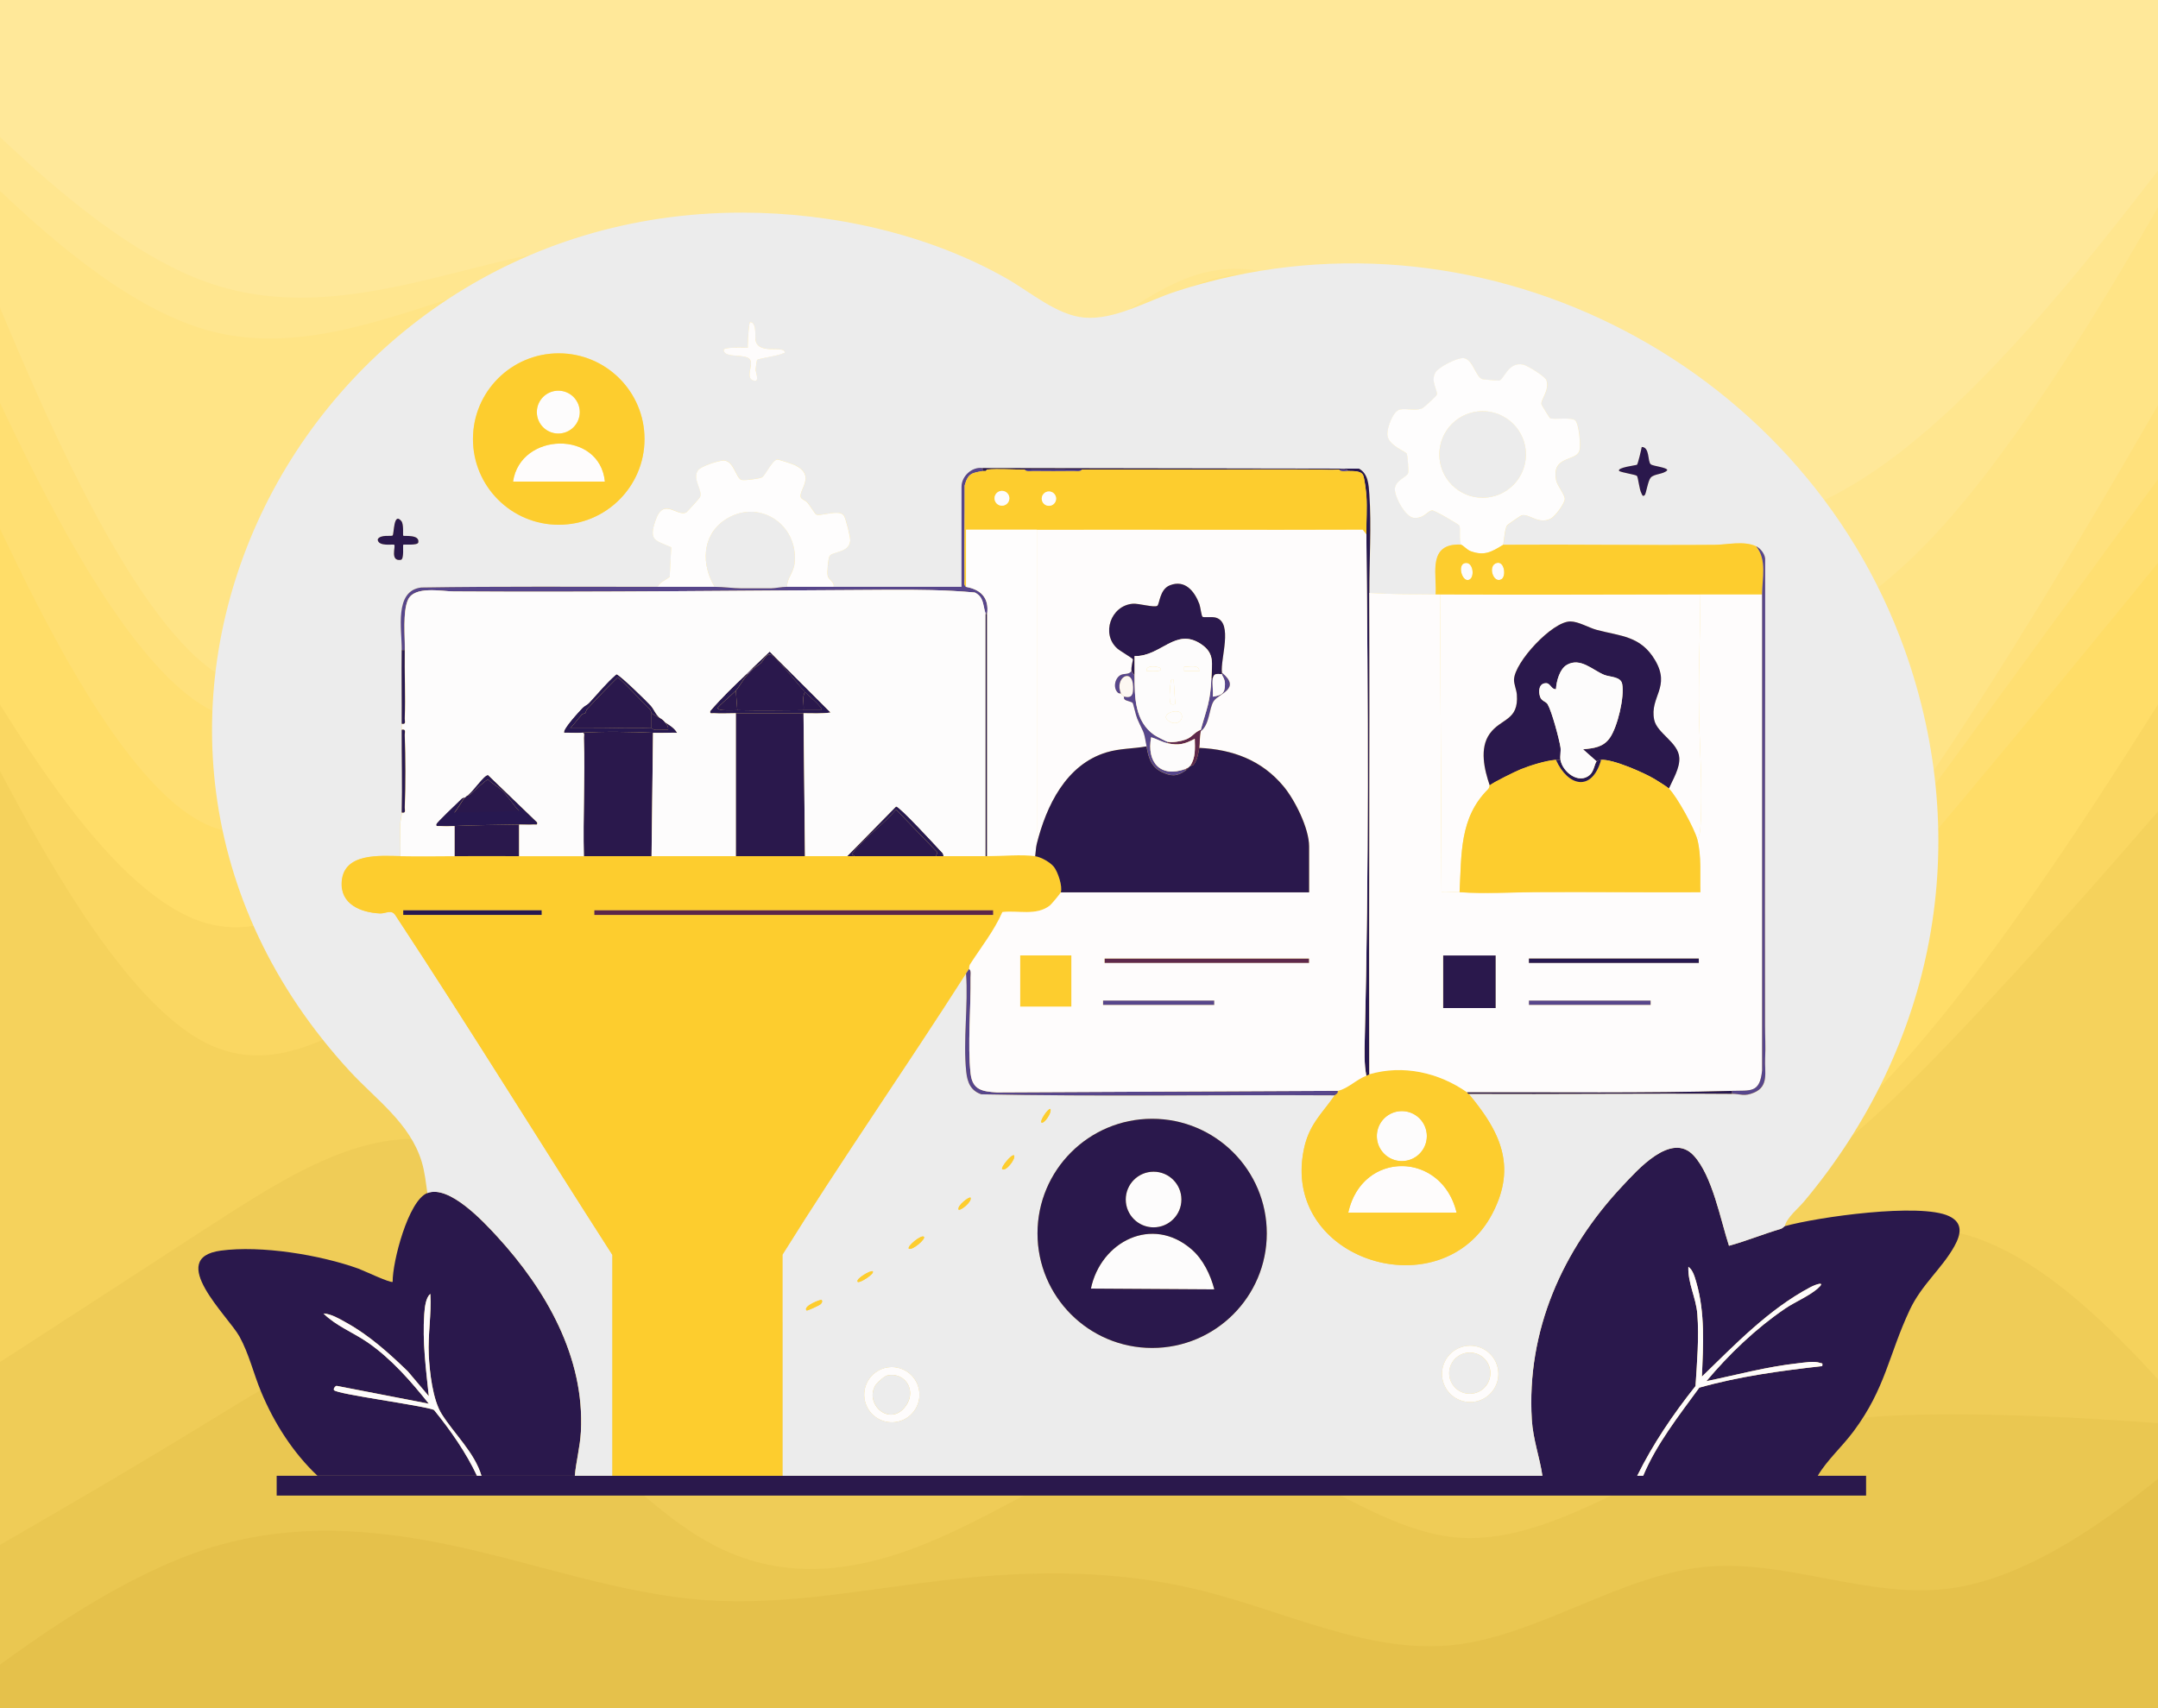 <svg xmlns="http://www.w3.org/2000/svg" viewBox="0 0 480 380"><rect x="0" y="0" width="480" height="380" fill="#808080" stroke="none"/><defs><style>.cls-2{fill:#57468b}.cls-4{fill:#5e284b}.cls-5{fill:#271850}.cls-7{fill:#fdcd2e}.cls-9{fill:#ececec;mix-blend-mode:multiply}.cls-15{fill:#2a184c}.cls-17{fill:#fdf8f2}.cls-18{fill:#fefcfc}.cls-20{fill:#fefdfd}.cls-23{fill:#fdfcfc}</style></defs><g style="isolation:isolate"><g id="Layer_1" data-name="Layer 1"><path d="m-9.73 22.26 9.27 8.66c9.21 8.66 27.75 25.99 46.23 32.66s37.01 2.67 55.49-2 37.01-10 55.49-1.33c18.48 8.66 37.01 31.33 55.49 30.66s37.01-24.66 55.49-29.33 37.01 10 55.49 24.66 37.01 29.33 55.49 31.33 37.01-8.66 55.49-25.99 37.01-41.32 46.23-53.32l9.27-12v-36.44H-9.73z" style="fill:#ffe899"/><path d="m-9.73 34.26 9.27 8.66c9.21 8.66 27.75 25.99 46.23 31.33 18.48 5.33 37.01-1.33 55.49-7.33s37.01-11.33 55.49-1.33 37.01 35.33 55.49 33.99 37.01-29.33 55.49-35.99c18.48-6.67 37.01 8 55.49 27.33s37.01 43.32 55.49 49.99 37.01-4 55.49-25.33 37.01-53.32 46.23-69.32l9.27-16v-4.89l-9.27 12c-9.21 12-27.75 35.99-46.23 53.32s-37.01 27.99-55.49 25.99-37.01-16.66-55.49-31.33c-18.48-14.66-37.01-29.33-55.49-24.66s-37.01 28.66-55.49 29.33-37.01-22-55.49-30.66-37.01-3.33-55.49 1.33c-18.48 4.67-37.01 8.66-55.49 2S8.75 38.7-.46 30.04l-9.27-8.66v12.89Z" style="fill:#ffe68f"/><path d="m-9.73 46.25 9.27 22c9.21 22 27.75 65.99 46.23 80.65s37.01 0 55.49-14 37.01-27.33 55.49-22.66 37.01 27.33 55.49 31.33 37.01-10.66 55.49-14c18.48-3.33 37.01 4.67 55.49 25.33s37.01 53.99 55.49 58.65c18.48 4.67 37.01-19.33 55.49-47.32s37.01-59.99 46.23-75.98l9.27-16V29.37l-9.27 16c-9.21 16-27.75 47.99-46.23 69.32s-37.01 31.99-55.49 25.33c-18.48-6.67-37.01-30.66-55.49-49.99s-37.01-33.99-55.49-27.33c-18.48 6.67-37.01 34.66-55.49 35.99S175.23 74.7 156.75 64.7s-37.01-4.67-55.49 1.33-37.01 12.66-55.49 7.33S8.75 50.7-.46 42.03l-9.27-8.66v12.89Z" style="fill:#ffe486"/><path d="m-9.73 70.25 9.27 19.33c9.21 19.33 27.75 57.99 46.23 68.65s37.01-6.67 55.49-21.33 37.01-26.66 55.49-18.66 37.01 35.99 55.49 45.32 37.01 0 55.49 1.33 37.01 13.33 55.49 28.66 37.01 33.99 55.49 30.66 37.01-28.66 55.49-53.99 37.01-50.66 46.23-63.32l9.27-12.66V73.36l-9.27 16c-9.21 16-27.75 47.99-46.23 75.98s-37.01 51.99-55.49 47.32-37.01-37.99-55.49-58.65-37.01-28.66-55.49-25.33-37.01 18-55.49 14-37.01-26.66-55.49-31.33-37.01 8.66-55.49 22.66-37.01 28.66-55.49 14S8.75 89.36-.46 67.36l-9.27-22v24.88Z" style="fill:#ffe17c"/><path d="m-9.73 98.24 9.27 19.33c9.21 19.33 27.75 57.99 46.23 66.65s37.01-12.66 55.49-27.33c18.48-14.66 37.01-22.66 55.49-12.66s37.01 37.99 55.49 45.32 37.01-6 55.49-4.67 37.01 17.33 55.49 29.99 37.01 22 55.49 16 37.01-27.33 55.49-49.32c18.48-22 37.01-44.66 46.23-55.99l9.27-11.33V93.35l-9.27 12.66c-9.21 12.66-27.75 37.99-46.23 63.32s-37.01 50.66-55.49 53.99-37.01-15.33-55.49-30.66-37.01-27.33-55.49-28.66-37.01 8-55.49-1.33-37.01-37.33-55.49-45.32c-18.48-8-37.01 4-55.49 18.66S64.25 168 45.77 157.34 8.75 108.02-.46 88.69l-9.27-19.33z" style="fill:#ffdf72"/><path d="m-9.73 142.23 9.27 14.67c9.21 14.66 27.75 43.99 46.23 49.32s37.01-13.33 55.49-22.66 37.01-9.33 55.49 1.33 37.01 31.99 55.49 31.99 37.01-21.33 55.49-21.33 37.01 21.33 55.49 39.32 37.01 32.66 55.49 31.33 37.01-18.66 55.49-41.99 37.01-52.66 46.23-67.32l9.27-14.66v-28.88l-9.27 11.33c-9.21 11.33-27.75 33.99-46.23 55.99s-37.01 43.32-55.49 49.32-37.01-3.33-55.49-16c-18.48-12.66-37.01-28.66-55.49-29.99s-37.01 12-55.49 4.67-37.01-35.33-55.49-45.32-37.01-2-55.49 12.66S64.25 192 45.77 183.34c-18.48-8.67-37.02-47.33-46.23-66.66l-9.27-19.33z" style="fill:#ffdd68"/><path d="m-9.73 154.23 9.27 17.33c9.21 17.33 27.75 51.99 46.23 61.32s37.01-6.67 55.49-20 37.01-23.99 55.49-15.33 37.01 36.66 55.49 41.99 37.01-12 55.49-15.33 37.01 7.33 55.49 20c18.48 12.66 37.01 27.33 55.49 25.99 18.48-1.33 37.01-18.66 55.49-37.99s37.01-40.66 46.23-51.32l9.27-10.66v-28.88l-9.27 14.66c-9.21 14.66-27.75 43.99-46.23 67.32s-37.01 40.66-55.49 41.99-37.01-13.33-55.49-31.33-37.01-39.32-55.49-39.32S230.72 216 212.24 216s-37.01-21.33-55.49-31.99-37.01-10.66-55.49-1.33-37.01 27.99-55.49 22.66S8.76 170.68-.46 156.02l-9.27-14.66v12.89Z" style="fill:#fad762"/><path d="m-9.73 310.2 9.27-6c9.21-6 27.75-18 46.23-29.99 18.48-12 37.01-23.99 55.49-18.66s37.01 27.99 55.49 35.99 37.01 1.33 55.49-7.33 37.01-19.33 55.49-11.33 37.01 34.66 55.49 41.99 37.01-4.67 55.49-17.33 37.01-25.99 55.49-22.66 37.01 23.33 46.23 33.33l9.27 10V169.35l-9.27 10.66c-9.21 10.66-27.75 31.99-46.23 51.32s-37.01 36.66-55.49 37.99-37.01-13.33-55.49-25.99-37.01-23.33-55.49-20-37.01 20.66-55.49 15.33-37.01-33.33-55.49-41.99-37.01 2-55.49 15.33-37.01 29.33-55.49 20c-18.48-9.34-37.02-44-46.23-61.33l-9.27-17.33v156.85Z" style="fill:#f5d25c"/><path d="m-9.73 350.19 9.27-5.33c9.21-5.33 27.75-16 46.23-27.33s37.01-23.33 55.49-16.66 37.01 31.99 55.49 42.66c18.48 10.66 37.01 6.67 55.49-2 18.48-8.66 37.01-22 55.49-20s37.01 19.33 55.49 21.33 37.01-11.33 55.49-18.66 37.01-8.66 55.49-8.66 37.01 1.33 46.23 2l9.27.67v-.89l-9.27-10c-9.21-10-27.75-29.99-46.23-33.33-18.48-3.33-37.01 10-55.49 22.66s-37.01 24.66-55.49 17.33-37.01-33.99-55.49-41.99-37.01 2.67-55.49 11.33-37.01 15.33-55.49 7.33-37.01-30.66-55.49-35.99-37.01 6.67-55.49 18.66c-18.48 12-37.01 23.99-46.23 29.99l-9.27 6z" style="fill:#efcc57"/><path d="m-9.73 378.18 9.27-6.67c9.21-6.67 27.75-20 46.23-25.99 18.48-6 37.01-4.67 55.49-.67s37.01 10.66 55.49 12 37.01-2.67 55.49-4.67 37.01-2 55.49 2.67 37.01 14 55.49 12 37.01-15.33 55.49-17.33 37.01 7.33 55.49 4.67c18.48-2.67 37.01-17.33 46.23-24.66l9.27-7.33v-4.89l-9.27-.67c-9.21-.67-27.75-2-46.23-2s-37.01 1.33-55.49 8.66-37.01 20.66-55.49 18.66-37.01-19.33-55.49-21.33-37.01 11.33-55.49 20c-18.48 8.66-37.01 12.66-55.49 2s-37.01-35.99-55.49-42.66-37.01 5.33-55.49 16.66-37.01 22-46.23 27.33l-9.27 5.33v28.88Z" style="fill:#eac751"/><path d="M-9.73 390.18h499.45v-68.87l-9.27 7.33c-9.21 7.33-27.75 22-46.23 24.66-18.48 2.67-37.01-6.67-55.49-4.67s-37.01 15.33-55.49 17.33-37.01-7.33-55.49-12-37.01-4.67-55.49-2.67-37.01 6-55.49 4.67-37.01-8-55.49-12-37.01-5.33-55.49.67S8.78 363.96-.44 370.62l-9.27 6.67v12.89Z" style="fill:#e5c14b"/><path d="M61.54 328.31h353.53v4.4H61.54zM343.07 328.31c-.57-3.98-2.09-8.09-2.36-12.5-1.19-19.76 6.82-37.75 20.09-51.9 3.39-3.62 10.92-12.23 15.91-6.86 4.17 4.48 5.98 14.32 7.86 20.09 3.89-1.07 7.61-2.61 11.49-3.75.43-.13.79-.57.89-.6 7.36-2.06 30.16-5.26 36.56-2.25 3.19 1.5 2.67 4.05 1.2 6.7-2.77 4.98-7.29 8.54-9.93 14.17-4.72 10.06-5.35 17.39-12.49 27-2.6 3.49-5.93 6.43-7.97 9.9h-38.83c2.93-7 7.86-13.28 12.48-19.61 8.93-2.52 18.14-3.76 27.35-4.79.11-.81 0-.53-.46-.7-1.3-.49-3.54-.08-5.02.08-6.83.74-13.59 2.59-20.29 3.97 5.01-5.99 11.01-11.73 17.5-16.14 2.21-1.51 5.28-2.75 7.25-4.47 2-1.75-.4-.94-1.63-.29-9.23 4.89-16.72 12.72-24.12 19.89.31-6.99.73-14.2-1.25-21.01-.33-1.12-.77-2.75-1.76-3.42-.14 3.67 1.72 6.86 2 10.55.4 5.11-.08 10.86-.41 15.98-5.08 6.38-9.49 12.92-12.97 19.96z" class="cls-15"/><path d="M364.16 328.31c3.49-7.04 7.9-13.58 12.97-19.96.33-5.11.81-10.86.41-15.98-.28-3.68-2.14-6.88-2-10.55 1 .67 1.44 2.3 1.76 3.42 1.98 6.81 1.55 14.02 1.25 21.01 7.4-7.18 14.89-15 24.12-19.89 1.23-.65 3.62-1.46 1.63.29-1.96 1.71-5.03 2.96-7.25 4.47-6.49 4.41-12.48 10.14-17.5 16.14 6.71-1.38 13.46-3.23 20.29-3.97 1.48-.16 3.72-.57 5.02-.08.46.17.57-.11.46.7-9.21 1.03-18.42 2.27-27.35 4.79-4.63 6.34-9.56 12.61-12.48 19.61h-1.34Z" class="cls-18"/><path d="M127.85 328.31H107.1c-1.56-5.19-5.95-9.17-8.84-13.72-2.02-3.19-2.7-9.34-2.89-13.17-.22-4.53.61-9.04.35-13.57-1.05.79-1.26 3.21-1.35 4.5-.43 6.03.39 12.27 1.01 18.25l-4.67-5.53c-4.13-4-8.56-7.99-13.63-10.8-1.52-.85-3.4-1.99-5.12-2.07 2.71 2.72 6.67 4.25 9.81 6.42 5.26 3.64 9.66 8.68 13.62 13.65l-20.53-3.98c-.38.1-.76.7-.56.96.68.91 19.69 3.38 22.22 4.39 3.74 4.59 7.21 9.6 9.57 14.66H70.61c-5.39-5.09-9.61-11.64-12.55-18.71-1.68-4.05-2.67-8.4-4.8-12.27-2.48-4.49-16.43-17.45-4.15-19.1 8.97-1.21 22.1.94 30.62 4.01 1.08.39 7.24 3.31 7.61 2.93-.07-4.39 3.46-18.08 7.7-19.75 4.87-1.91 12.55 6.41 15.57 9.7 10.79 11.76 19.47 26.83 18.59 43.36-.18 3.4-1.11 6.79-1.35 9.83Z" class="cls-15"/><path d="M107.09 328.31h-1c-2.37-5.06-5.83-10.07-9.57-14.66-2.53-1.01-21.55-3.48-22.22-4.39-.2-.27.18-.87.56-.96l20.53 3.98c-3.96-4.97-8.36-10.02-13.62-13.65-3.14-2.17-7.1-3.7-9.81-6.42 1.73.08 3.6 1.22 5.12 2.07 5.07 2.81 9.5 6.8 13.63 10.8l4.67 5.53c-.62-5.98-1.45-12.22-1.01-18.25.09-1.29.29-3.71 1.35-4.5.27 4.53-.56 9.04-.35 13.57.19 3.84.87 9.99 2.89 13.17 2.89 4.55 7.28 8.53 8.84 13.72Z" class="cls-18"/><circle cx="329.78" cy="101.1" r="9.63" class="cls-9"/><path d="M396.96 272.79c-.1.03-.46.48-.89.6-3.88 1.14-7.6 2.68-11.49 3.75-1.89-5.77-3.69-15.6-7.86-20.09-5-5.37-12.52 3.24-15.91 6.86-13.28 14.15-21.28 32.13-20.09 51.9.27 4.41 1.79 8.52 2.36 12.5H174.05v-49.16c13.16-21.13 27.44-41.6 40.84-62.58.51 7.01-.7 14.99.04 21.88.25 2.34.98 4.2 3.36 5 26.15.52 52.41.08 78.6.23-2.98 4.27-5.73 6.49-6.87 12.04-5.11 24.82 30.75 35.82 41.97 14.19 5.51-10.62 1.52-18.37-5.31-26.56 19.52.1 39.06-.14 58.58 0 1.97.01 2.65.69 4.92-.27 3.35-1.42 2.3-4.63 2.45-7.59.14-2.8-.01-4.71-.02-7.35-.06-34.48.06-68.96.03-103.44.13-1.22-.97-2.68-2.02-3.16-2.77-1.28-6.37-.34-9.19-.32-15.68.13-31.37-.12-47.04-.01.2-1.08.32-3.5.86-4.33.11-.16 2.97-2.13 3.18-2.2 1.66-.55 3.87 2.22 6.64.64.89-.5 3.02-3.33 3.01-4.32s-1.67-2.95-1.91-4.09c-1.12-5.49 4.18-4.24 5.1-6.46.47-1.12-.05-6.33-.9-6.95-1.03-.76-4.85-.06-5.55-.47-.16-.09-1.93-2.93-1.94-3.11-.11-1.16 1.82-3.01 1.14-5.29-.25-.85-4.24-3.31-5.19-3.51-3.32-.7-4.26 3.3-5.31 3.55-.18.04-3.3-.22-3.65-.28-1.61-.3-2.2-4.57-4.35-4.71-1.41-.09-5.53 2-6.21 3.19-1.14 1.99.55 3.94.3 4.97-.06.27-2.78 2.74-3.11 2.93-1.33.77-3.53.04-5.03.32-1.61.3-2.89 4.08-2.86 5.52.06 2.54 4.23 3.84 4.36 4.41s.42 3.74.27 4.22c-.29.93-2.76 1.56-2.95 3.44-.17 1.72 2.33 6.36 4.18 6.53 2.32.2 2.93-1.47 4.1-1.65.45-.07 5.87 3.06 6.05 3.36.33.57-.11 3.3.41 4.28-.41-.1-1.34-.04-1.8.03-5.49.78-3.55 7.12-3.89 11.01-4.93-.04-9.83-.03-14.73-.33-.03-7.05.49-15 0-21.92-.15-2.13-.25-4.6-2.3-5.72l-83.72-.14c-2.39-.32-4.69 1.83-4.69 4.18v22.25c-9.48.02-18.97-.03-28.45 0 .21-1.25-1.13-1.49-1.33-2.52-.15-.78.07-3.58.39-4.28.51-1.13 4.35-.69 4.62-3.44.08-.82-.96-4.89-1.39-5.61-.94-1.56-5.29.26-6.24-.3-.14-.08-1.53-2.2-1.89-2.62-.39-.45-1.35-.76-1.49-1.21-.47-1.59 3.44-4.8-1.25-7.1-.52-.25-3.67-1.3-3.98-1.27-1.04.11-2.66 3.47-3.32 3.93-.48.33-4.04.8-4.66.59-1.15-.4-1.67-4.09-3.77-4.29-1.1-.11-5.23 1.28-5.85 2.14-1.44 1.99 1.22 4.64.39 6.06-.14.24-2.85 3.26-3.05 3.35-2.16.95-5.03-3.52-6.84 1.84-1.48 4.39-.11 4.33 3.52 5.9l-.34 6.57c-.89.75-2.14 1.11-2.69 2.24-17.52 0-35.05-.13-52.57.15-6.08.72-4.28 9.34-4.33 13.91-.06 5.46.04 10.94 0 16.4v1.34c-.03 6.12.15 12.29 0 18.41-.02.9-.32 1.65-.35 2.5-.08 2.39.09 4.81.01 7.21-4.51-.07-12.48-.77-12.98 5.62-.4 5.1 4.25 6.92 8.47 7.13 1.35.07 2.59-1.03 3.51.48 16.41 24.93 32.08 50.38 48.2 75.46v49.16h-8.37c.25-3.03 1.17-6.42 1.35-9.83.88-16.52-7.8-31.6-18.59-43.36-3.02-3.29-10.7-11.61-15.57-9.7-.34-2.34-.56-4.66-1.25-6.95-2.62-8.65-10.15-13.82-15.99-20.16C8.2 162.74 65.62 47.21 165.17 47.3c20.03.02 41.41 4.76 58.84 14.72 5.13 2.93 11.12 8.11 17.14 8.63 6.83.59 13.92-3.68 20.32-5.78 66.16-21.69 138.98 14.67 162.18 79.66 15.37 43.04 6.72 88.01-22.35 122.73-1.4 1.67-3.74 3.46-4.34 5.53M174.37 78.02c-.84-.9-5.67.63-6.29-2.25-.21-.96.32-4.08-1.24-4.12-.29 0-.59 5.16-.5 5.69-.68.02-5.38-.21-5.36.5.05 1.88 4.53.83 5.7 1.99s-1.26 4.47 1.16 4.87c1.11.18.22-1.95.24-2.51.01-.31.26-2.03.32-2.12.19-.28 4.53-.92 5.5-1.36.3-.14 1.01-.12.47-.7Zm-31.01 19.65c0-10.53-8.54-19.07-19.08-19.07s-19.08 8.54-19.08 19.07 8.54 19.07 19.08 19.07 19.08-8.54 19.08-19.07m222.47 12.47c.3-.29.72-3.17 1.32-3.87.78-.89 2.84-.71 3.69-1.65 0-.65-3.17-.89-3.68-1.33-.73-.63-.18-3.81-2-3.85-.1.6-.86 3.83-1.06 3.96-.18.12-4.56.62-3.96 1.39.68.38 3.65.8 3.94 1.08s.51 2.96 1 3.85c.17.3.25.9.74.43Zm-276.56 5.78c-1.78-2.13-1.59 2.92-1.95 3.22-.28.23-2.79-.3-3.31.87.09 1.66 3.5.99 3.68 1.17.38.37-1 3.74 1.46 3.37.78-.12.42-3.25.54-3.37s3.21.22 3.35-.5c.36-1.85-3.19-1.34-3.35-1.5-.12-.12.17-2.55-.42-3.26m142.34 133.77c.53.55 2.49-2.24 2-3.01-.72.1-2.3 2.7-2 3.01m50.16 24.69c0-14.08-11.42-25.49-25.5-25.49s-25.5 11.41-25.5 25.49 11.42 25.49 25.5 25.49 25.5-11.41 25.5-25.49m-56.19-17.32c-.48-.53-3.04 2.67-2.67 3.01.74.68 3-2.13 2.67-3.01m-9.7 9.37c-.28-.29-3.05 1.77-2.67 2.67.34.36 3.04-1.72 2.67-2.67m-10.38 8.7c-.58-.53-3.88 2.18-3.34 2.67.84.39 3.84-2.22 3.34-2.67m-11.38 7.7c-.4-.36-3.97 1.75-3.34 2.34.41.39 3.88-1.85 3.34-2.34m-11.38 6.36c-.17-.18-4.23 1.39-3.34 2.34.14.15 2.6-1.04 2.93-1.25.48-.3.69-.79.42-1.09Zm150.54 16.45c0-3.46-2.81-6.27-6.27-6.27s-6.27 2.81-6.27 6.27 2.81 6.27 6.27 6.27 6.27-2.81 6.27-6.27m-128.77 4.63c0-3.39-2.75-6.14-6.14-6.14s-6.14 2.75-6.14 6.14 2.75 6.14 6.14 6.14 6.14-2.75 6.14-6.14" class="cls-9"/><path d="M175.04 130.56c-1.22 0-2.7.33-3.51.33h-6.69c-1.67 0-3.9-.34-5.86-.33-3.01-4.87-2.88-11.35 2.1-14.8 7.43-5.14 16.66.76 15.64 9.62-.23 1.99-1.67 3.22-1.67 5.19ZM197.38 305.98c3.9-.85 6.71 3.41 3.95 6.97-3.45 4.46-8.99-.54-6.68-4.67.36-.64 2.01-2.15 2.73-2.31Z" class="cls-9"/><circle cx="326.91" cy="305.48" r="4.58" class="cls-9"/><path d="m270.1 286.84-27.45-.17c2.18-10.47 13.65-16.38 22.43-8.7 2.54 2.22 4.18 5.65 5.02 8.87" class="cls-23"/><circle cx="256.59" cy="266.85" r="6.19" class="cls-23"/><path d="M281.77 274.38c0 14.08-11.42 25.49-25.5 25.49s-25.5-11.41-25.5-25.49 11.42-25.49 25.5-25.49 25.5 11.41 25.5 25.49m-18.99-7.53c0-3.42-2.77-6.19-6.19-6.19s-6.19 2.77-6.19 6.19 2.77 6.19 6.19 6.19 6.19-2.77 6.19-6.19m7.32 19.99c-.84-3.22-2.47-6.65-5.02-8.87-8.79-7.68-20.25-1.77-22.43 8.7z" class="cls-15"/><path d="M323.99 269.77h-24.1c3.06-13.95 20.84-13.67 24.1 0" class="cls-18"/><circle cx="311.81" cy="252.74" r="5.56" class="cls-23"/><path d="M326.34 243c0 .23.27.25.33.33 6.83 8.19 10.82 15.94 5.31 26.56-11.22 21.63-47.09 10.64-41.97-14.19 1.14-5.55 3.9-7.77 6.87-12.04.15-.22.79-.35.67-1 2.23-.45 4.14-2.54 6.36-3.35.27-.1.56-.3.67-.33 7.53-2.21 15.46-.39 21.76 4.02m-8.97 9.74a5.56 5.56 0 0 0-11.12 0 5.56 5.56 0 0 0 11.12 0m6.62 17.03c-3.26-13.67-21.04-13.95-24.1 0z" class="cls-7"/><path d="M134.54 107.13h-20.42c1.61-11.05 19.29-11.5 20.42 0" class="cls-18"/><circle cx="124.19" cy="91.68" r="4.77" class="cls-23"/><path d="M143.36 97.67c0 10.53-8.54 19.07-19.08 19.07s-19.08-8.54-19.08-19.07 8.54-19.07 19.08-19.07 19.08 8.54 19.08 19.07m-14.4-5.99c0-2.64-2.14-4.77-4.78-4.77s-4.78 2.14-4.78 4.77 2.14 4.77 4.78 4.77 4.78-2.14 4.78-4.77m5.58 15.45c-1.13-11.5-18.8-11.05-20.42 0z" class="cls-7"/><path d="M325 121.19c-.52-.99-.08-3.72-.41-4.28-.18-.3-5.59-3.44-6.05-3.36-1.16.19-1.77 1.86-4.1 1.65-1.85-.16-4.35-4.81-4.18-6.53.19-1.88 2.66-2.51 2.95-3.44.15-.48-.13-3.62-.27-4.22s-4.31-1.87-4.36-4.41c-.03-1.45 1.25-5.22 2.86-5.52 1.5-.28 3.7.44 5.03-.32.33-.19 3.05-2.67 3.11-2.93.24-1.03-1.44-2.98-.3-4.97.68-1.19 4.8-3.28 6.21-3.19 2.15.13 2.75 4.41 4.35 4.71.34.06 3.47.33 3.65.28 1.05-.25 1.99-4.25 5.31-3.55.95.2 4.94 2.65 5.19 3.51.68 2.28-1.25 4.13-1.14 5.29.02.18 1.78 3.02 1.94 3.11.7.41 4.52-.28 5.55.47.85.62 1.37 5.83.9 6.95-.92 2.21-6.23.97-5.1 6.46.23 1.14 1.9 3.1 1.91 4.09s-2.13 3.82-3.01 4.32c-2.78 1.57-4.98-1.2-6.64-.64-.21.07-3.08 2.04-3.18 2.2-.54.83-.65 3.25-.86 4.33-2.59 1.55-4.15 2.56-7.27 1.42-.8-.29-1.67-1.31-2.1-1.42Zm14.41-20.09c0-5.32-4.31-9.63-9.63-9.63s-9.63 4.31-9.63 9.63 4.31 9.63 9.63 9.63 9.63-4.31 9.63-9.63M146.26 130.56c.55-1.13 1.79-1.49 2.69-2.24l.34-6.57c-3.63-1.57-5-1.51-3.52-5.9 1.81-5.36 4.68-.89 6.84-1.84.21-.09 2.91-3.11 3.05-3.35.83-1.42-1.83-4.07-.39-6.06.62-.86 4.75-2.25 5.85-2.14 2.09.2 2.62 3.89 3.77 4.29.62.21 4.18-.26 4.66-.59.65-.46 2.27-3.82 3.32-3.93.31-.03 3.47 1.02 3.98 1.27 4.68 2.3.78 5.51 1.25 7.1.13.45 1.09.75 1.49 1.21.37.42 1.75 2.54 1.89 2.62.95.56 5.29-1.27 6.24.3.43.71 1.47 4.79 1.39 5.61-.27 2.75-4.11 2.31-4.62 3.44-.32.7-.54 3.5-.39 4.28.2 1.02 1.54 1.26 1.33 2.52-3.45.01-6.92 0-10.38 0 0-1.97 1.45-3.19 1.67-5.19 1.02-8.86-8.21-14.76-15.64-9.62-4.98 3.45-5.1 9.93-2.1 14.8h-12.72Z" class="cls-20"/><path d="M218.56 104.12v.67c-2.33.44-3.23.43-4 3.2.03 6.91-.11 13.82-.03 20.73 0 .57-.21 1.49.34 1.84 3.34.6 5.16 2.48 4.69 6.02h-.33c-.68-1.86-.33-3.73-2.43-4.77-6.38-.59-12.77-.63-19.17-.6-32.19.15-64.5.57-96.74.36-2.75-.02-8.72-1.29-10.16 1.86-1.2 2.64-.66 8.11-.7 11.18h-.67c.05-4.57-1.75-13.18 4.33-13.91 17.52-.28 35.05-.14 52.57-.15h12.72c1.96 0 4.19.33 5.86.33h6.69c.81 0 2.29-.33 3.51-.33 3.45 0 6.92.01 10.38 0 9.48-.03 18.97.02 28.45 0V108.3c0-2.35 2.29-4.51 4.69-4.18" class="cls-2"/><path d="M204.51 310.27c0 3.39-2.75 6.14-6.14 6.14s-6.14-2.75-6.14-6.14 2.75-6.14 6.14-6.14 6.14 2.75 6.14 6.14m-7.13-4.29c-.71.16-2.37 1.67-2.73 2.31-2.31 4.13 3.22 9.12 6.68 4.67 2.76-3.56-.05-7.82-3.95-6.97ZM333.28 305.64c0 3.46-2.81 6.27-6.27 6.27s-6.27-2.81-6.27-6.27 2.81-6.27 6.27-6.27 6.27 2.81 6.27 6.27m-1.78-.16a4.58 4.58 0 1 0-9.16 0 4.58 4.58 0 1 0 9.16 0M174.37 78.02c.54.58-.17.56-.47.7-.97.45-5.31 1.08-5.5 1.36-.06.09-.31 1.81-.32 2.12-.02.56.87 2.7-.24 2.51-2.42-.4.02-3.7-1.16-4.87s-5.66-.11-5.7-1.99c-.02-.71 4.68-.48 5.36-.5-.09-.53.22-5.7.5-5.69 1.56.03 1.03 3.16 1.24 4.12.62 2.88 5.45 1.35 6.29 2.25Z" class="cls-18"/><path d="M365.83 110.14c-.49.47-.58-.13-.74-.43-.49-.89-.71-3.57-1-3.85s-3.26-.7-3.94-1.08c-.6-.77 3.78-1.27 3.96-1.39.2-.13.96-3.36 1.06-3.96 1.82.04 1.27 3.22 2 3.85.51.44 3.69.68 3.68 1.33-.85.94-2.91.76-3.69 1.65-.61.69-1.02 3.58-1.32 3.87ZM89.27 115.92c.59.71.3 3.14.42 3.26.16.16 3.72-.35 3.35 1.5-.14.72-3.23.38-3.35.5s.24 3.26-.54 3.37c-2.46.37-1.09-3-1.46-3.37-.18-.18-3.59.5-3.68-1.17.52-1.17 3.03-.64 3.31-.87.37-.3.17-5.36 1.95-3.22" class="cls-15"/><path d="M89.02 190.46c4.04.07 8.01.03 12.05 0 4.79-.03 9.6.02 14.39 0s9.6.01 14.39 0c5.02-.01 10.05 0 15.06 0h45.18c6.02.01 12.05 0 18.07 0h1.67c3.13.01 6.25 0 9.37 0h.33c3.08-.01 7.87-.41 10.71 0 1.29.18 3.32 1.32 4.16 2.37.88 1.11 1.97 4.35 1.53 5.66-.1.29-2.09 2.7-2.51 3.01-3.02 2.27-7.01.98-10.49 1.4-1.84 4.22-4.76 7.84-7.23 11.69-.22.34-.12.86-.19.97-.21.33-.45.66-.67 1-13.39 20.98-27.68 41.45-40.84 62.58h-37.82c-16.12-25.08-31.79-50.53-48.2-75.46-.92-1.51-2.16-.41-3.51-.48-4.22-.21-8.87-2.02-8.47-7.13.5-6.38 8.47-5.69 12.98-5.62Zm.67 12.05v1.02h30.79v-1.02zm42.51 0v1.03h88.7v-1.03zM136.21 279.14h37.82v49.16h-37.82z" class="cls-7"/><path d="M132.2 202.51h88.7v1.03h-88.7z" style="fill:#5c2649"/><path d="M89.69 202.51h30.79v1.02H89.69zM167.34 148.63c1.28-1.22 2.57-2.44 3.85-3.68l13.55 13.55c-1.97.31-4.03.15-6.02.17-5.01.03-10.05.05-15.06 0-1.58-.01-3.31.11-4.86 0-.5-.04-.97.26-.83-.5 2.5-2.92 5.25-5.56 8.03-8.2h.33c-1.04 1.12-1.8 2.69-2.68 3.68-.51.57-4 3.53-4.01 3.85-.02.76 3.61.49 4.34.5 4.89.1 9.84.05 14.73 0 1.33-.01 2.68.01 4.01 0 .54-.48-3.32-3.62-3.68-4.01-1.24-1.34-6.47-8.04-7.6-8.33s-1.62 1.31-2.23 1.85c-.54.48-1.38.94-1.89 1.46v-.33Z" class="cls-5"/><path d="M167.34 148.96c-.32.32-.72.7-1 1h-.33c.46-.44.89-.91 1.34-1.34v.33Z" class="cls-2"/><path d="M179.06 153.98c-.74 1.02-.17 2.75-.33 4.02-4.89.05-9.84.1-14.73 0l-.33-4.35c.87-.99 1.64-2.56 2.68-3.68.28-.31.69-.68 1-1 .51-.52 1.36-.97 1.89-1.46.6-.54 1.13-2.14 2.23-1.85s6.36 6.99 7.6 8.33Z" class="cls-15"/><path d="M164 158c-.74-.02-4.36.26-4.34-.5 0-.32 3.5-3.28 4.01-3.85zM179.06 153.98c.36.39 4.22 3.54 3.68 4.01-1.33.01-2.68-.01-4.01 0 .17-1.27-.4-3 .33-4.02ZM178.72 158.67l.33 31.79h-15.4v-31.79c5.01.05 10.05.03 15.06 0Z" class="cls-15"/><path d="M147.26 160.01c-.33-.27-2.07-1.09-2.34-1.34-.05-.05-.12-.66-.48-1.01-2.37-2.3-4.6-4.83-7.01-7a179 179 0 0 0-6.76 7c-.34.37-.41.94-.48 1.01-.05.05-.53.04-.81.35-.84.92-1.66 2.07-2.54 2.99 1.11.01 2.23 0 3.35 0 4.88.05 9.86-.2 14.73 0 .04 0 .38.32.81.35.95.07 1.92-.07 2.87-.02.11-.7-.28-1.17-.67-1.67.99.63 2.08 1.28 2.68 2.34-1.78-.04-3.58.07-5.36 0-5.49-.21-10.6-.33-16.07 0-1.22.07-2.46-.05-3.68 0-.6-.58 3.4-4.86 4.02-5.52.43-.46 1.06-.69 1.51-1.16 2.01-2.13 3.82-4.43 6.06-6.34.53-.09 6.84 6.06 7.66 6.99.86.99 1.16 2.31 2.5 3.02Z" class="cls-5"/><path d="M147.26 160.01c.34.27.39.31.67.67.39.5.78.97.67 1.67-.95-.05-1.92.08-2.87.02-.43-.03-.77-.35-.81-.35v-3.35c.27.25 2.01 1.07 2.34 1.34" class="cls-15"/><path d="M144.92 158.67v3.35c-4.87-.2-9.85.05-14.73 0v-3.35c.07-.07.14-.64.48-1.01 2.18-2.38 4.46-4.73 6.76-7 2.4 2.17 4.63 4.7 7.01 7 .36.35.43.96.48 1.01M130.19 158.67v3.35c-1.11-.01-2.23.01-3.35 0 .87-.92 1.7-2.08 2.54-2.99.28-.31.76-.3.81-.35ZM145.25 163.02l-.33 27.44c-5.02 0-10.05-.01-15.06 0-.22-8.74.29-17.54 0-26.29-.02-.65.34-1.34-.67-1.16 5.47-.33 10.58-.21 16.07 0Z" class="cls-15"/><path d="M209.85 190.46h-1.67l.34-.84-9.21-9.53c-2.66 3.24-7.08 6.28-9.54 9.53-.57.76-.19.32.34.84h-1.67l10.88-11.06c.79 0 8.53 8.43 9.71 9.71.38.41.84.69.83 1.34Z" class="cls-5"/><path d="M190.1 190.46c-.52-.52-.91-.08-.34-.84 2.46-3.25 6.88-6.29 9.54-9.53l9.21 9.53-.34.84c-6.02 0-12.05.01-18.07 0M103.75 177.07c.07-.07.56-.06.84-.32.51-.48 3.63-3.4 3.97-3.33.93.89 2.19 1.58 3.11 2.43 1.31 1.21 2.62 3.37 3.8 4.57l-.33 2.34c-4.67 0-9.39.14-14.06 0v-2.01c.73-.75 1.76-2.74 2.34-3.35.11-.12.22-.22.33-.33" class="cls-15"/><path d="M115.46 180.42c-1.18-1.2-2.49-3.36-3.8-4.57-.92-.85-2.18-1.55-3.11-2.43-.34-.06-3.46 2.86-3.97 3.33-.28.26-.77.25-.84.32 1.13-.5 3.91-4.82 4.81-4.66l10.92 10.52c.14.76-.33.46-.83.5-1.04.08-2.14-.02-3.19 0-4.84.08-9.63.11-14.39.33-.99.05-2.2.07-3.19 0-.36-.03-1.11.19-.83-.5.16-.37 4.33-4.4 5.01-5.03.41-.38.69-.84 1.34-.83-.58.61-1.62 2.59-2.34 3.35" class="cls-5"/><path d="M101.07 182.76c4.66.14 9.39 0 14.06 0" class="cls-5"/><path d="m115.13 182.76.33-2.34" class="cls-17"/><path d="M115.46 183.43v7.03c-4.79.02-9.6-.03-14.39 0v-6.69c4.76-.23 9.56-.25 14.39-.33Z" class="cls-15"/><path d="M219.22 136.58v53.88c-3.13 0-6.25.01-9.37 0 0-.66-.45-.93-.83-1.34-1.18-1.28-8.93-9.71-9.71-9.71l-10.88 11.06h-9.37l-.33-31.79c2-.01 4.05.15 6.02-.17l-13.55-13.55c-1.28 1.23-2.57 2.45-3.85 3.68-.45.43-.88.9-1.34 1.34-2.78 2.64-5.53 5.28-8.03 8.2-.14.76.33.46.83.5 1.55.11 3.28-.01 4.86 0v31.79h-18.74l.33-27.44c1.78.07 3.58-.05 5.36 0-.6-1.06-1.69-1.71-2.68-2.34-.28-.36-.33-.39-.67-.67-1.35-.71-1.64-2.03-2.5-3.02-.82-.94-7.13-7.09-7.66-6.99-2.24 1.91-4.06 4.21-6.06 6.34-.45.48-1.09.71-1.51 1.16-.62.66-4.62 4.93-4.02 5.52 1.22-.05 2.46.07 3.68 0 1.01-.19.65.51.67 1.16.29 8.74-.22 17.54 0 26.29-4.79.01-9.6-.02-14.39 0v-7.03c1.05-.02 2.14.08 3.19 0 .5-.04.97.26.83-.5l-10.92-10.52c-.9-.16-3.68 4.16-4.81 4.66-.12.11-.22.22-.33.33-.66 0-.93.45-1.34.83-.69.63-4.86 4.66-5.01 5.03-.29.68.46.47.83.5.98.07 2.19.05 3.19 0v6.69c-4.04.03-8.01.07-12.05 0 .07-2.39-.1-4.81-.01-7.21.03-.85.33-1.6.35-2.5 1.01.19.64-.51.67-1.16.2-5.13.17-10.95 0-16.09-.02-.64.34-1.34-.67-1.16v-1.34c1.01.19.65-.51.67-1.16.17-5.07-.07-10.18 0-15.24.04-3.07-.5-8.54.7-11.18 1.44-3.15 7.41-1.87 10.16-1.86 32.24.21 64.55-.21 96.74-.36 6.41-.03 12.8.01 19.17.6 2.1 1.04 1.75 2.9 2.43 4.77Z" class="cls-23"/><path d="M89.35 162.35c1.01-.19.65.51.67 1.16.17 5.14.2 10.96 0 16.09-.03.64.34 1.34-.67 1.16.15-6.12-.03-12.28 0-18.41M90.02 144.61c-.07 5.07.17 10.18 0 15.24-.02.65.34 1.34-.67 1.16.04-5.46-.06-10.94 0-16.4z" class="cls-5"/><path d="M205.5 275.13c.5.46-2.5 3.06-3.34 2.67-.53-.49 2.77-3.2 3.34-2.67M225.58 257.06c.32.88-1.93 3.69-2.67 3.01-.37-.33 2.19-3.54 2.67-3.01M182.74 289.19c.27.3.07.79-.42 1.09-.33.21-2.79 1.39-2.93 1.25-.88-.95 3.18-2.52 3.34-2.34ZM194.12 282.83c.53.49-2.93 2.73-3.34 2.34-.63-.59 2.95-2.7 3.34-2.34M215.88 266.43c.37.96-2.33 3.03-2.67 2.67-.37-.9 2.39-2.97 2.67-2.67M231.61 249.69c-.3-.31 1.28-2.91 2-3.01.48.77-1.47 3.56-2 3.01" class="cls-7"/><path d="m218.56 104.12 83.72.14c2.05 1.12 2.15 3.58 2.3 5.72.49 6.92-.03 14.87 0 21.92.15 35.69-.11 71.4 0 107.09-.11.03-.4.24-.67.33-.51-2.59-.42-5.54-.35-8.22.92-37.22.75-75.09.35-112.26-.03-2.77.2-5.82.01-8.55-.06-.89-.43-3.99-.75-4.61-.52-1.02-2.32-.86-3.28-.9-.34-.52-1.41-.38-2.01-.33-1.89.13-3.12.02-5.02 0-8.03-.07-16.07 0-24.1 0-9.42 0-18.69-.02-28.12 0-4.23.01-8.49-.05-12.72 0-2.69.03-5.75-.22-8.37 0l-.33.33c-.22.03-.47-.04-.67 0v-.67Z" class="cls-5"/><path d="M378.22 132.23c-.04 7.87-.38 15.72-.35 23.61.03 9.25.94 18.82.36 28.11-.05.86-.2 2.1-.68 2.83-.63-2.45-4.57-9.59-6.36-11.38.9-2.04 2.44-4.5 2.32-6.81-.18-3.47-4.96-5.45-5.59-8.49-1.06-5.1 3.74-7.23.2-13.25-3.21-5.45-7.7-5.33-13-6.75-1.77-.47-4.03-1.87-5.86-1.87-4 0-12.41 9.06-12.52 12.94-.03 1.01.55 2.24.63 3.32.46 5.84-3.53 5.25-6.02 8.7-2.35 3.27-1.21 8.04 0 11.54-.05.05-.07.58-.32.83-6.44 6.36-5.91 14.51-6.37 22.93-1.32-.09-2.69.06-4.02 0l-.33-66.26c19.29.14 38.61 0 57.91 0" class="cls-18"/><path d="M320.98 212.55h11.72v11.71h-11.72z" class="cls-15"/><path d="M340.06 213.2h37.83v1.04h-37.83z" class="cls-5"/><path d="M340.06 222.57h27.12v1.02h-27.12z" class="cls-2"/><path d="M319.31 132.23h1l.33 66.26c1.33.06 2.69-.09 4.02 0 5.67.38 11.21.03 16.89-.01 12.22-.08 24.45.09 36.67.02-.11-3.74.27-8.08-.67-11.71.48-.73.63-1.97.68-2.83.58-9.29-.33-18.85-.36-28.11-.03-7.88.31-15.73.35-23.61h13.72c-.02 35.3.02 70.61 0 105.92-.5 5.07-2.54 4.4-6.69 4.52-19.59.55-39.28.28-58.91.33-6.3-4.41-14.23-6.22-21.76-4.02-.11-35.69.15-71.4 0-107.09 4.9.31 9.79.29 14.73.33m13.39 80.32h-11.72v11.71h11.72zm45.18.65h-37.83v1.04h37.83zm-37.82 9.37v1.02h27.12v-1.02z" class="cls-18"/><path d="M333.99 128.84c-1.83 1.13-3.18-3.06-1.07-3.6 1.74-.45 2.12 2.96 1.07 3.6M326.97 128.86c-1.6 1.13-3.01-3.25-1.09-3.6 1.73-.32 2.16 2.85 1.09 3.6" class="cls-23"/><path d="M390.6 121.52c2.47 3.02 1.34 7.11 1.34 10.71h-13.72c-19.29 0-38.61.14-57.91 0h-1c.33-3.9-1.6-10.23 3.89-11.01.46-.07 1.39-.13 1.8-.03.43.1 1.3 1.12 2.1 1.42 3.12 1.14 4.69.14 7.27-1.42 15.67-.11 31.36.14 47.04.01 2.82-.02 6.42-.95 9.19.32m-63.63 7.34c1.07-.75.64-3.92-1.09-3.6-1.92.35-.51 4.73 1.09 3.6m7.02-.02c1.05-.65.67-4.05-1.07-3.6-2.11.54-.76 4.73 1.07 3.6" class="cls-7"/><path d="M385.25 243.34v-.67c4.15-.12 6.19.55 6.69-4.52.02-35.3-.02-70.62 0-105.92 0-3.6 1.13-7.69-1.34-10.71 1.05.48 2.15 1.95 2.02 3.16.03 34.48-.09 68.96-.03 103.44 0 2.64.16 4.55.02 7.35-.15 2.96.9 6.18-2.45 7.59-2.27.96-2.95.28-4.92.27Z" class="cls-2"/><path d="M385.25 242.67v.67c-19.52-.14-39.06.1-58.58 0-.07-.08-.33-.11-.33-.33 19.64-.06 39.32.22 58.91-.33Z" class="cls-5"/><path d="M371.19 175.4c-.31-.31-2.56-1.73-3.12-2.06-2.38-1.43-9.32-4.49-11.94-4.29-.26.02-.86.16-1 .33l-3.01-2.67c2.4-.26 4.49-.44 5.97-2.57 1.7-2.45 3.28-9.09 2.73-11.98-.32-1.67-2.74-1.5-4-2.02-2.63-1.09-5.28-3.92-8.28-2.23-1.62.91-2.35 3.65-2.44 5.42-1.01.11-1.24-1.3-2.16-1.33-1.65-.04-1.78 1.79-1.37 3.03.33.97 1.3 1.02 1.68 1.66.93 1.59 2.52 7.55 2.85 9.53.15.88-.14 1.99 0 2.84-.33.02-.67-.03-1 0-2.28.17-5.64 1.23-7.79 2.09-1.16.46-6.22 2.95-6.94 3.6-1.21-3.51-2.35-8.28 0-11.54 2.49-3.45 6.47-2.85 6.02-8.7-.08-1.08-.66-2.31-.63-3.32.11-3.88 8.52-12.95 12.52-12.94 1.83 0 4.08 1.39 5.86 1.87 5.3 1.42 9.79 1.3 13 6.75 3.54 6.02-1.25 8.14-.2 13.25.63 3.04 5.41 5.02 5.59 8.49.12 2.31-1.42 4.77-2.32 6.81Z" class="cls-15"/><path d="M346.08 169.04c2.68 5.96 8.01 7.16 10.04 0 2.62-.2 9.55 2.86 11.94 4.29.56.34 2.81 1.75 3.12 2.06 1.79 1.78 5.73 8.93 6.36 11.38.94 3.63.56 7.98.67 11.71-12.22.07-24.45-.1-36.67-.02-5.68.04-11.22.4-16.89.01.46-8.42-.07-16.57 6.37-22.93.26-.25.27-.78.32-.83.72-.65 5.78-3.14 6.94-3.6 2.15-.86 5.51-1.91 7.79-2.09Z" class="cls-7"/><path d="M347.09 169.04c.47 2.69 4.06 5.54 6.54 3.36.9-.79 1.07-2.48 1.5-3.02.14-.18.74-.31 1-.33-2.03 7.16-7.36 5.96-10.04 0 .33-.03.67.02 1 0Z" class="cls-5"/><path d="M347.09 169.04c-.15-.85.14-1.96 0-2.84-.33-1.98-1.93-7.94-2.85-9.53-.38-.65-1.35-.69-1.68-1.66-.42-1.24-.28-3.07 1.37-3.03.93.02 1.15 1.44 2.16 1.33.09-1.77.83-4.51 2.44-5.42 3-1.69 5.65 1.15 8.28 2.23 1.26.52 3.68.35 4 2.02.56 2.89-1.02 9.54-2.73 11.98-1.48 2.12-3.57 2.31-5.97 2.57l3.01 2.67c-.43.54-.6 2.23-1.5 3.02-2.48 2.18-6.07-.67-6.54-3.36Z" class="cls-23"/><path d="M219.56 190.46h-.33v-53.88h.33z" class="cls-5"/><path d="M226.92 212.55h11.38v11.38h-11.38z" class="cls-7"/><path d="M245.67 213.22h45.52v1.02h-45.52z" class="cls-4"/><path d="M297.55 242.67c.13.66-.52.78-.67 1-26.19-.15-52.45.3-78.6-.23-2.38-.81-3.11-2.66-3.36-5-.74-6.89.47-14.87-.04-21.88.22-.34.46-.67.67-1 .55.35.33 1.27.34 1.84.08 6.6-.71 15.13 0 21.42.41 3.68 2.65 3.99 5.84 4.2l75.83-.35ZM245.33 222.57h24.77v1.02h-24.77z" class="cls-2"/><path d="M230.61 117.84c24.16-.06 48.33.07 72.49-.03l.82 1.03c.4 37.17.57 75.04-.35 112.26-.07 2.67-.16 5.63.35 8.22-2.22.8-4.13 2.9-6.36 3.35l-75.83.35c-3.2-.2-5.43-.52-5.84-4.2-.7-6.29.09-14.83 0-21.42 0-.57.21-1.49-.34-1.84.07-.11-.02-.63.19-.97 2.47-3.86 5.38-7.47 7.23-11.69 3.48-.41 7.46.88 10.49-1.4.42-.31 2.41-2.72 2.51-3.01h55.23v-10.21c0-4.01-3.14-10.3-5.7-13.38-4.81-5.79-11.3-8.2-18.73-8.54.19-1.26.02-2.2.33-3.68 1.98-1.47 1.83-5.05 2.86-6.68 1.14-1.79 6.27-2.73 1.83-6.37-.39-3.03 2.56-11.06-1.32-12.23-.89-.27-2.65.02-2.99-.19-.23-.15-.48-2.23-.7-2.82-1.06-2.83-3.18-5.54-6.57-4.19-2.3.91-2.27 4.18-2.8 4.56-.64.46-4.14-.57-5.45-.46-4.9.42-7.08 6.73-3.44 9.96.61.54 3.23 2.04 3.47 2.39.08.11-.46 1.72-.3 2.64-.53.84-1.59.5-2.33.85-1.35.63-1.85 2.9-.67 3.99.19.17.58.11.66.18.04.09.23.25.33.33.11.09.24.31.33.33.03.03-.13.42.22.69.37.29 1.51.43 1.72.73.16.23.68 2.7 1.02 3.5 1.41 3.28 1.41 2.29 2.07 6.13-3.03.55-5.89.43-8.88 1.33-9.03 2.71-13.43 11.9-15.55 20.43zm7.69 94.71h-11.38v11.38h11.38zm7.37.67v1.02h45.52v-1.02zm-.34 9.35v1.02h24.77v-1.02z" class="cls-18"/><path d="M249.35 154.32c-1.56-3.57 2.61-5.96 2.71-1.5.03 1.63-.18 2.63-2.04 2.17-.11-.1-.22-.23-.33-.33s-.22-.23-.33-.33Z" class="cls-17"/><path d="M227.93 104.45c.35.55 1.27.33 1.84.34 3.01.04 6.04.03 9.05 0 .57 0 1.49.21 1.84-.34 9.42-.02 18.69 0 28.12 0h24.1c1.9.02 3.13.13 5.02 0 .37.58 1.37.3 2.01.33.96.05 2.76-.12 3.28.9.32.62.69 3.72.75 4.61.18 2.72-.04 5.77-.01 8.55l-.82-1.03c-24.16.09-48.33-.03-72.49.03-5.24.01-10.49 0-15.73 0v12.72c-.55-.35-.33-1.27-.34-1.84-.09-6.91.06-13.82.03-20.73.77-2.77 1.67-2.76 4-3.2.2-.04.45.03.67 0 .1-.01.25-.33.33-.33 2.62-.22 5.68.03 8.37 0Zm-3.42 6.4c0-.91-.74-1.65-1.65-1.65s-1.65.74-1.65 1.65.74 1.65 1.65 1.65 1.65-.74 1.65-1.65m10.4.08c0-.88-.72-1.6-1.6-1.6s-1.6.72-1.6 1.6.72 1.6 1.6 1.6 1.6-.72 1.6-1.6" class="cls-7"/><path d="M292.86 104.45h-24.1c8.03 0 16.07-.07 24.1 0M240.65 104.45c-.35.55-1.27.33-1.84.34-3.01.03-6.04.04-9.05 0-.57 0-1.49.21-1.84-.34 4.23-.05 8.49.01 12.72 0ZM299.89 104.79c-.63-.03-1.64.24-2.01-.33.6-.04 1.67-.19 2.01.33M219.22 104.79l.33-.33c-.08 0-.24.32-.33.33" class="cls-2"/><circle cx="222.86" cy="110.85" r="1.65" class="cls-23"/><circle cx="233.31" cy="110.93" r="1.6" class="cls-23"/><path d="M230.61 117.84v69.94c-.19.75-.22 1.87-.33 2.68-2.84-.41-7.63-.01-10.71 0v-53.88c.47-3.55-1.35-5.42-4.69-6.02v-12.72c5.24 0 10.49.01 15.73 0" class="cls-20"/><path d="M251.69 149.3c-.16-.92.38-2.53.3-2.64-.25-.34-2.86-1.85-3.47-2.39-3.64-3.23-1.46-9.55 3.44-9.96 1.3-.11 4.81.92 5.45.46.53-.38.5-3.65 2.8-4.56 3.39-1.35 5.51 1.36 6.57 4.19.22.59.46 2.67.7 2.82.34.21 2.09-.08 2.99.19 3.88 1.17.93 9.21 1.32 12.23.01.11-.02.23 0 .33-1.1-.06-1.82-.26-2.01 1h-.33c.12-3.36.77-5.6-2.23-7.64-5.73-3.89-8.94 2.77-14.84 2.62v4.35c-.15-.26-.63-.78-.67-1Z" class="cls-15"/><path d="M252.36 150.3c0 4.83.04 10.16 4.37 13.2.4.28 2.66 1.46 2.99 1.53v.33c-1.38-.3-2.37-.96-3.68-1.34-1.04 5.51 2.01 9.12 7.69 7.03v.33c-1.9 1.39-3.29 1.37-5.46.27-2.29-1.16-2.84-3.28-3.24-5.63-.66-3.84-.65-2.85-2.07-6.13-.34-.79-.86-3.27-1.02-3.5-.2-.29-1.35-.44-1.72-.73-.35-.27-.19-.66-.22-.69 1.86.45 2.07-.54 2.04-2.17-.09-4.46-4.27-2.06-2.71 1.5-.07-.07-.47 0-.66-.18-1.19-1.09-.68-3.36.67-3.99.74-.35 1.8-.01 2.33-.85.04.22.52.74.67 1Z" class="cls-2"/><path d="M249.68 154.65c-.1-.09-.29-.24-.33-.33.12.11.22.23.33.33M250.02 154.99c-.1-.02-.22-.24-.33-.33.11.11.22.24.33.33" class="cls-2"/><path d="M267.09 162.35c-.03.1.02.23 0 .33-.32 1.48-.15 2.42-.33 3.68-.18 1.19-.51 2.97-1.35 3.83-.17.18-.59.11-.66.18 1.21-1.87 1.05-3.89 1-6.02-2.2 1.17-3.57 1.54-6.02 1v-.33c1.11.21 2.93-.12 4.01-.51 1.52-.56 1.96-1.68 3.36-2.17Z" class="cls-4"/><path d="M267.09 162.68c.02-.11-.03-.23 0-.33 1.25-4.57 2.16-6.21 2.34-11.38h.33c-.18 1.21.13 2.75 0 4.01 1.98-.34 2.72-.7 2.7-2.84 0-1.16-.63-1.73-.69-2.18-.02-.11.01-.22 0-.33 4.44 3.65-.68 4.59-1.83 6.37-1.04 1.62-.88 5.2-2.86 6.68Z" class="cls-2"/><path d="M259.73 165.36c2.45.54 3.82.17 6.02-1 .05 2.13.21 4.16-1 6.02-.11.11-.22.24-.33.33-.23.09-.44.25-.67.33-5.69 2.09-8.73-1.52-7.69-7.03 1.3.38 2.3 1.03 3.68 1.34Z" class="cls-23"/><path d="M269.43 150.97c-.18 5.17-1.09 6.8-2.34 11.38-1.4.48-1.83 1.61-3.36 2.17-1.08.4-2.89.73-4.01.51-.33-.06-2.59-1.25-2.99-1.53-4.33-3.04-4.37-8.37-4.37-13.2v-4.35c5.9.15 9.11-6.51 14.84-2.62 3.01 2.04 2.35 4.28 2.23 7.64m-11.38-2.34c-.35-.36-3.29-.82-3.01.66.26-.03 3.95.32 3.01-.66m8.7.67c-.04-1.61-2.24-.86-3.35-1v1zm-5.69 2.01c-.4-.52-.61 0-.67.49-.11.89-.54 4.55.17 4.86.13.06.84.12.84-.17zm1.63 7.4c-.8-1.28-5.3.35-2.38 1.89 1.69.89 3.15-.65 2.38-1.89M271.78 149.97c.07.44.69 1.02.69 2.18.02 2.15-.72 2.51-2.7 2.84.13-1.26-.18-2.8 0-4.01s.91-1.06 2.01-1Z" class="cls-23"/><path d="M263.74 171.39v-.33c.23-.08.44-.24.67-.33-.21.18-.32.41-.67.67Z" class="cls-4"/><path d="M263.74 171.39c.35-.26.46-.49.67-.67.11-.1.23-.23.33-.33.06-.07.48 0 .66-.18.84-.87 1.17-2.65 1.35-3.83 7.44.34 13.92 2.75 18.73 8.54 2.56 3.07 5.7 9.37 5.7 13.38v10.21h-55.23c.44-1.31-.65-4.55-1.53-5.66-.84-1.05-2.87-2.18-4.16-2.37.11-.81.15-1.92.33-2.68 2.12-8.52 6.52-17.71 15.55-20.43 2.99-.9 5.86-.77 8.88-1.33.4 2.35.95 4.47 3.24 5.63 2.17 1.09 3.56 1.12 5.46-.27Z" class="cls-15"/><path d="M262.69 158.71c.77 1.24-.69 2.78-2.38 1.89-2.92-1.54 1.58-3.17 2.38-1.89M261.06 151.31l.34 5.18c0 .29-.71.22-.84.17-.71-.3-.28-3.96-.17-4.86.06-.5.27-1.02.67-.49M266.75 149.3h-3.35v-1c1.11.14 3.31-.61 3.35 1M258.05 148.63c.94.98-2.75.63-3.01.66-.28-1.48 2.66-1.02 3.01-.66" class="cls-23"/></g></g></svg>